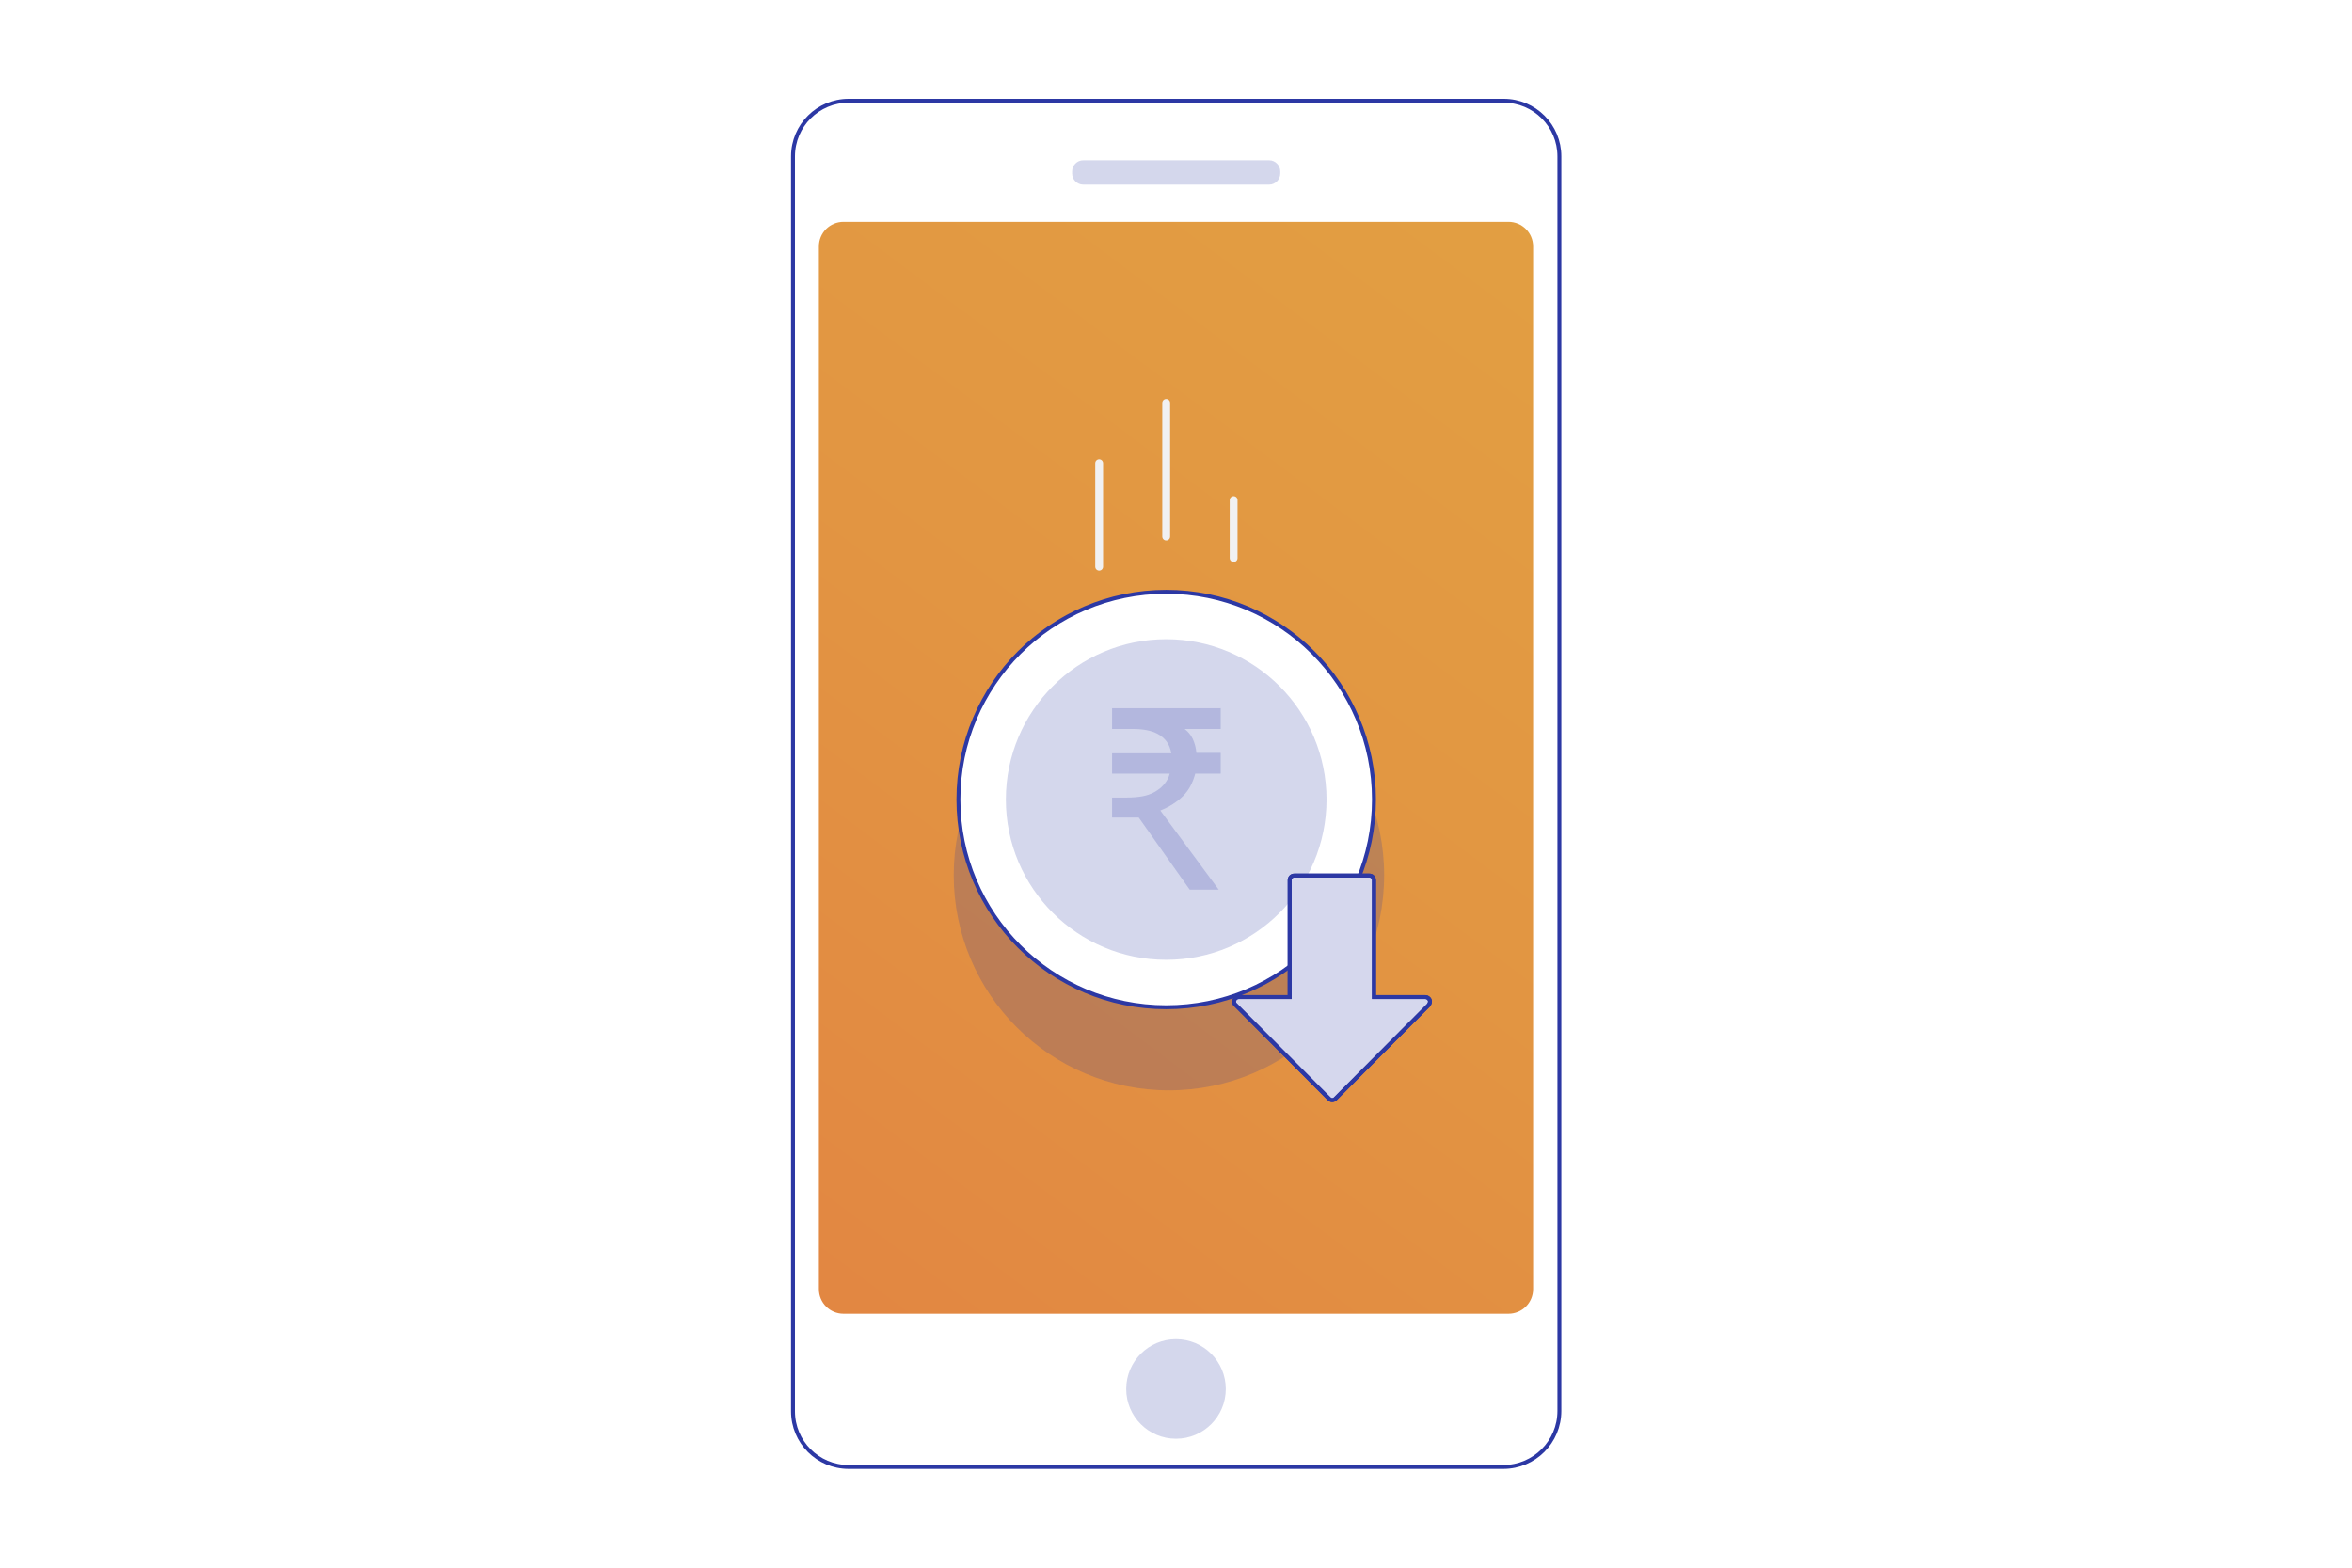 <?xml version="1.0" encoding="utf-8"?>
<!-- Generator: Adobe Illustrator 23.0.3, SVG Export Plug-In . SVG Version: 6.00 Build 0)  -->
<svg version="1.1" id="Layer_1" xmlns="http://www.w3.org/2000/svg" xmlns:xlink="http://www.w3.org/1999/xlink" x="0px" y="0px"
	 viewBox="0 0 600 400" style="enable-background:new 0 0 600 400;" xml:space="preserve">
<style type="text/css">
	.st0{fill:url(#SVGID_1_);}
	.st1{opacity:0.3;fill:#111B72;}
	.st2{opacity:0.31;fill:none;stroke:#E7E0D6;stroke-miterlimit:10;}
	.st3{fill:url(#SVGID_2_);}
	.st4{fill:none;stroke:url(#SVGID_3_);stroke-width:54;stroke-miterlimit:10;}
	.st5{fill:none;stroke:url(#SVGID_4_);stroke-miterlimit:10;}
	.st6{fill:none;stroke:url(#SVGID_5_);stroke-miterlimit:10;}
	.st7{fill:none;stroke:url(#SVGID_6_);stroke-miterlimit:10;}
	.st8{fill:none;stroke:url(#SVGID_7_);stroke-miterlimit:10;}
	.st9{fill:none;stroke:url(#SVGID_8_);stroke-miterlimit:10;}
	.st10{fill:none;stroke:url(#SVGID_9_);stroke-miterlimit:10;}
	.st11{opacity:0.1;}
	.st12{fill:none;stroke:#E7E0D6;stroke-miterlimit:10;}
	.st13{fill:#00007F;stroke:#2C38A4;stroke-width:0.91;stroke-miterlimit:10;}
	.st14{fill:#00007F;stroke:#2C38A4;stroke-width:0.909;stroke-miterlimit:10;}
	.st15{opacity:0.7;}
	.st16{fill-rule:evenodd;clip-rule:evenodd;fill:#F1F1F2;}
	.st17{fill:#F1F1F2;}
	.st18{opacity:0.8;}
	.st19{filter:url(#Adobe_OpacityMaskFilter);}
	.st20{opacity:0.3;mask:url(#SVGID_12_);}
	.st21{fill:#382512;}
	.st22{filter:url(#Adobe_OpacityMaskFilter_1_);}
	.st23{opacity:0.3;mask:url(#SVGID_13_);}
	.st24{opacity:0.75;}
	.st25{fill:url(#SVGID_14_);}
	.st26{opacity:0.2;fill:none;stroke:#F1F1F2;stroke-width:0.75;stroke-miterlimit:10;}
	.st27{opacity:0.6;fill:#F1F1F2;}
	.st28{fill:url(#SVGID_15_);}
	.st29{opacity:0.7;fill:#F1F1F2;}
	.st30{fill:url(#SVGID_16_);}
	.st31{fill:url(#SVGID_17_);}
	.st32{opacity:0.2;}
	.st33{opacity:0.85;fill:none;stroke:#F1F1F2;stroke-width:0.759;stroke-miterlimit:10;}
	.st34{clip-path:url(#SVGID_19_);fill:#F1F1F2;}
	.st35{opacity:0.9;clip-path:url(#SVGID_21_);fill:#F1F1F2;}
	.st36{clip-path:url(#SVGID_23_);fill:#F1F1F2;}
	.st37{fill:#FFFFFF;stroke:#2C38A4;stroke-miterlimit:10;}
	.st38{fill:url(#SVGID_24_);}
	.st39{fill:none;stroke:#2C38A4;stroke-miterlimit:10;}
	.st40{fill:#F1F1F2;stroke:#2C38A4;stroke-miterlimit:10;}
	.st41{opacity:0.5;}
	.st42{clip-path:url(#SVGID_26_);fill:#F1F1F2;}
	.st43{clip-path:url(#SVGID_28_);fill:#F1F1F2;}
	.st44{clip-path:url(#SVGID_30_);fill:#F1F1F2;}
	.st45{fill:#2C38A4;}
	.st46{opacity:0.7;fill:none;stroke:#F1F1F2;stroke-width:1.839;stroke-miterlimit:10;}
	.st47{fill:none;stroke:#2C38A4;stroke-width:2.034;stroke-miterlimit:10;}
	.st48{fill:none;stroke:#2C38A4;stroke-width:1.779;stroke-miterlimit:10;}
	.st49{fill:none;stroke:#2C38A4;stroke-width:1.555;stroke-miterlimit:10;}
	.st50{fill:none;stroke:#2C38A4;stroke-width:1.283;stroke-miterlimit:10;}
	.st51{fill:url(#SVGID_31_);}
	.st52{opacity:0.2;fill:#F1F1F2;}
	.st53{fill:url(#SVGID_32_);}
	.st54{fill:none;stroke:#00007F;stroke-miterlimit:10;}
	.st55{fill:url(#SVGID_33_);}
	.st56{fill:url(#SVGID_34_);}
	.st57{fill:url(#SVGID_35_);}
	.st58{fill:url(#SVGID_36_);}
	.st59{fill:url(#SVGID_37_);}
	.st60{fill:url(#SVGID_38_);}
	.st61{fill:url(#SVGID_39_);}
	.st62{fill:none;stroke:#2C38A4;stroke-width:1.052;stroke-miterlimit:10;}
	.st63{fill:none;stroke:#00007F;stroke-width:0.802;stroke-miterlimit:10;}
	.st64{fill:none;stroke:#00007F;stroke-width:0.862;stroke-miterlimit:10;}
	.st65{fill:none;stroke:#00007F;stroke-width:0.826;stroke-miterlimit:10;}
	.st66{fill:#00007F;}
	.st67{fill:none;stroke:#00007F;stroke-width:1.107;stroke-miterlimit:10;}
	.st68{fill:none;stroke:#00007F;stroke-width:0.909;stroke-miterlimit:10;}
	.st69{fill:none;stroke:#00007F;stroke-width:0.886;stroke-miterlimit:10;}
	.st70{fill-rule:evenodd;clip-rule:evenodd;fill:none;stroke:#2C38A4;stroke-miterlimit:10;}
	.st71{filter:url(#Adobe_OpacityMaskFilter_2_);}
	.st72{opacity:0.3;mask:url(#SVGID_42_);}
	.st73{fill:none;stroke:#382512;stroke-miterlimit:10;}
	.st74{filter:url(#Adobe_OpacityMaskFilter_3_);}
	.st75{opacity:0.3;mask:url(#SVGID_43_);}
	.st76{fill:none;stroke:#00007F;stroke-width:0.91;stroke-miterlimit:10;}
	.st77{fill:#FFFFFF;}
	.st78{fill:none;stroke:#2C38A4;stroke-width:0.934;stroke-miterlimit:10;}
	.st79{fill:none;stroke:#2C38A4;stroke-width:0.91;stroke-miterlimit:10;}
	.st80{fill:url(#SVGID_44_);}
	.st81{fill:#FFFFFF;stroke:#2C38A4;stroke-width:0.192;stroke-miterlimit:10;}
	.st82{fill:url(#SVGID_45_);stroke:#34409A;stroke-width:1.532;stroke-miterlimit:10;}
	.st83{fill:none;stroke:#34409A;stroke-miterlimit:10;}
	.st84{fill:url(#SVGID_46_);}
	.st85{opacity:0.5;fill:#F1F1F2;}
	.st86{opacity:0.2;fill:#FFFFFF;}
	.st87{fill:none;}
	.st88{clip-path:url(#SVGID_48_);fill:#F1F1F2;}
	.st89{opacity:0.6;}
	.st90{clip-path:url(#SVGID_50_);fill:#F1F1F2;}
	.st91{clip-path:url(#SVGID_52_);fill:#F1F1F2;}
	.st92{clip-path:url(#SVGID_54_);fill:#F1F1F2;}
	.st93{clip-path:url(#SVGID_56_);fill:#F1F1F2;}
	.st94{clip-path:url(#SVGID_58_);fill:#F1F1F2;}
	.st95{clip-path:url(#SVGID_60_);fill:#F1F1F2;}
	.st96{fill:none;stroke:#34409A;stroke-width:1.262;stroke-miterlimit:10;}
	.st97{clip-path:url(#SVGID_62_);fill:none;stroke:#34409A;stroke-width:1.262;stroke-miterlimit:10;}
	.st98{clip-path:url(#SVGID_64_);fill:none;stroke:#34409A;stroke-width:1.262;stroke-miterlimit:10;}
	.st99{fill:url(#SVGID_65_);}
	.st100{fill:none;stroke:#2C38A4;stroke-width:1.29;stroke-miterlimit:10;}
	.st101{fill:none;stroke:#00007F;stroke-width:1.034;stroke-miterlimit:10;}
	.st102{fill:url(#SVGID_66_);}
	.st103{opacity:0.2;fill:#2C38A4;}
	.st104{fill:none;stroke:#2C38A4;stroke-width:6;stroke-linecap:round;stroke-linejoin:round;stroke-miterlimit:10;}
	.st105{fill:url(#SVGID_67_);}
	.st106{fill:none;stroke:#2C38A4;stroke-width:2.316;stroke-miterlimit:10;}
	.st107{fill:url(#SVGID_68_);stroke:#34409A;stroke-width:2.87;stroke-miterlimit:10;}
	.st108{fill:url(#SVGID_69_);stroke:#34409A;stroke-width:2.87;stroke-miterlimit:10;}
	.st109{fill:url(#SVGID_70_);}
	.st110{fill:url(#SVGID_71_);}
	.st111{fill:none;stroke:#2C38A4;stroke-width:1.033;stroke-miterlimit:10;}
	.st112{fill:url(#SVGID_72_);stroke:#00007F;stroke-miterlimit:10;}
	.st113{fill:url(#SVGID_73_);stroke:#00007F;stroke-miterlimit:10;}
	.st114{fill:url(#SVGID_74_);stroke:#00007F;stroke-miterlimit:10;}
	.st115{opacity:0.8;fill:#FFFFFF;}
	.st116{fill:url(#SVGID_75_);}
	.st117{fill:none;stroke:#00007F;stroke-width:0.512;stroke-miterlimit:10;}
	.st118{fill:url(#SVGID_76_);}
	.st119{fill:url(#SVGID_77_);}
	.st120{fill:url(#SVGID_78_);stroke:#34409A;stroke-width:2.87;stroke-miterlimit:10;}
	.st121{fill:url(#SVGID_79_);}
	.st122{fill:url(#SVGID_80_);}
	.st123{fill:url(#SVGID_81_);stroke:#00007F;stroke-miterlimit:10;}
	.st124{fill:url(#SVGID_82_);stroke:#00007F;stroke-miterlimit:10;}
	.st125{fill:url(#SVGID_83_);stroke:#00007F;stroke-miterlimit:10;}
	.st126{fill:url(#SVGID_84_);}
	.st127{fill:url(#SVGID_85_);}
	.st128{fill:none;stroke:#000000;stroke-width:30;stroke-linecap:round;stroke-miterlimit:10;stroke-dasharray:0,63.916;}
	.st129{fill:none;stroke:#000000;stroke-width:30;stroke-linecap:round;stroke-miterlimit:10;stroke-dasharray:0,60.145;}
	.st130{fill:none;stroke:#000000;stroke-width:30;stroke-linecap:round;stroke-miterlimit:10;stroke-dasharray:0,59.01;}
	.st131{fill:none;stroke:#000000;stroke-width:30;stroke-linecap:round;stroke-miterlimit:10;stroke-dasharray:0,60.712;}
	.st132{fill:none;stroke:#000000;stroke-width:30;stroke-linecap:round;stroke-miterlimit:10;stroke-dasharray:0,59.904;}
	.st133{fill:none;stroke:#000000;stroke-width:45;stroke-linecap:round;stroke-miterlimit:10;stroke-dasharray:0,77.86;}
	.st134{fill:none;stroke:#000000;stroke-width:45;stroke-linecap:round;stroke-miterlimit:10;stroke-dasharray:0,76.78;}
	.st135{fill:none;stroke:#000000;stroke-width:45;stroke-linecap:round;stroke-miterlimit:10;stroke-dasharray:0,76.374;}
	.st136{fill:none;stroke:#000000;stroke-width:45;stroke-linecap:round;stroke-miterlimit:10;stroke-dasharray:0,76.162;}
	.st137{fill:none;stroke:#000000;stroke-width:45;stroke-linecap:round;stroke-miterlimit:10;stroke-dasharray:0,79.073;}
	.st138{fill:none;stroke:#000000;stroke-width:29;stroke-linecap:round;stroke-miterlimit:10;stroke-dasharray:0,69.096;}
	.st139{fill:none;stroke:#000000;stroke-width:29;stroke-linecap:round;stroke-miterlimit:10;stroke-dasharray:0,63.66;}
	.st140{fill:none;stroke:#000000;stroke-width:29;stroke-linecap:round;stroke-miterlimit:10;stroke-dasharray:0,61.842;}
	.st141{fill:none;stroke:#000000;stroke-width:29;stroke-linecap:round;stroke-miterlimit:10;stroke-dasharray:0,64.139;}
	.st142{fill:none;stroke:#000000;stroke-width:29;stroke-linecap:round;stroke-miterlimit:10;stroke-dasharray:0,62.903;}
	.st143{fill:none;stroke:#000000;stroke-width:70;stroke-linecap:round;stroke-miterlimit:10;stroke-dasharray:0,191.781;}
	.st144{fill:url(#SVGID_86_);}
	.st145{opacity:0.3;fill:url(#SVGID_87_);}
	.st146{opacity:0.3;fill:url(#SVGID_88_);}
	.st147{opacity:0.3;fill:url(#SVGID_89_);}
	.st148{opacity:0.3;fill:url(#SVGID_90_);}
	.st149{fill:url(#SVGID_91_);}
	.st150{opacity:0.3;fill:url(#SVGID_92_);}
	.st151{opacity:0.3;fill:url(#SVGID_93_);}
	.st152{opacity:0.3;fill:url(#SVGID_94_);}
	.st153{opacity:0.3;fill:url(#SVGID_95_);}
	.st154{opacity:0.3;fill:url(#SVGID_96_);}
	.st155{opacity:0.3;fill:url(#SVGID_97_);}
	.st156{fill:url(#SVGID_98_);}
	.st157{opacity:0.3;fill:url(#SVGID_99_);}
	.st158{fill:url(#SVGID_100_);}
	.st159{opacity:0.3;fill:url(#SVGID_101_);}
	.st160{fill:url(#SVGID_102_);}
	.st161{opacity:0.3;fill:url(#SVGID_103_);}
	.st162{opacity:0.3;fill:url(#SVGID_104_);}
	.st163{opacity:0.3;fill:url(#SVGID_105_);}
	.st164{opacity:0.3;fill:url(#SVGID_106_);}
	.st165{opacity:0.3;fill:url(#SVGID_107_);}
	.st166{fill:url(#SVGID_108_);}
	.st167{opacity:0.3;fill:url(#SVGID_109_);}
	.st168{fill:url(#SVGID_110_);}
	.st169{opacity:0.3;fill:url(#SVGID_111_);}
	.st170{fill:url(#SVGID_112_);}
	.st171{opacity:0.3;fill:url(#SVGID_113_);}
	.st172{fill:url(#SVGID_114_);}
	.st173{opacity:0.3;fill:url(#SVGID_115_);}
	.st174{opacity:0.3;fill:url(#SVGID_116_);}
	.st175{opacity:0.3;fill:url(#SVGID_117_);}
	.st176{opacity:0.3;fill:url(#SVGID_118_);}
	.st177{opacity:0.3;fill:url(#SVGID_119_);}
	.st178{opacity:0.3;fill:url(#SVGID_120_);}
	.st179{opacity:0.3;fill:url(#SVGID_121_);}
	.st180{opacity:0.3;fill:url(#SVGID_122_);}
	.st181{opacity:0.3;fill:url(#SVGID_123_);}
	.st182{opacity:0.3;fill:url(#SVGID_124_);}
	.st183{opacity:0.3;fill:url(#SVGID_125_);}
	.st184{fill:url(#SVGID_126_);}
	.st185{opacity:0.3;fill:url(#SVGID_127_);}
	.st186{fill:url(#SVGID_128_);}
	.st187{opacity:0.3;fill:url(#SVGID_129_);}
	.st188{fill:url(#SVGID_130_);}
	.st189{fill:url(#SVGID_131_);}
	.st190{opacity:0.3;fill:url(#SVGID_132_);}
	.st191{fill:url(#SVGID_133_);}
	.st192{opacity:0.3;fill:url(#SVGID_134_);}
	.st193{fill:url(#SVGID_135_);}
	.st194{opacity:0.3;fill:url(#SVGID_136_);}
	.st195{opacity:0.3;fill:url(#SVGID_137_);}
	.st196{opacity:0.3;fill:url(#SVGID_138_);}
	.st197{opacity:0.3;fill:url(#SVGID_139_);}
	.st198{opacity:0.3;fill:url(#SVGID_140_);}
	.st199{opacity:0.3;fill:url(#SVGID_141_);}
	.st200{opacity:0.3;fill:url(#SVGID_142_);}
	.st201{opacity:0.3;fill:url(#SVGID_143_);}
	.st202{opacity:0.3;fill:url(#SVGID_144_);}
	.st203{opacity:0.3;fill:url(#SVGID_145_);}
	.st204{opacity:0.3;fill:url(#SVGID_146_);}
	.st205{fill:url(#SVGID_147_);}
	.st206{opacity:0.3;fill:url(#SVGID_148_);}
	.st207{fill:url(#SVGID_149_);}
	.st208{opacity:0.3;fill:url(#SVGID_150_);}
	.st209{fill:url(#SVGID_151_);}
	.st210{opacity:0.3;fill:url(#SVGID_152_);}
	.st211{fill:url(#SVGID_153_);}
	.st212{opacity:0.3;fill:url(#SVGID_154_);}
	.st213{fill:url(#SVGID_155_);}
	.st214{opacity:0.3;fill:url(#SVGID_156_);}
	.st215{fill:url(#SVGID_157_);}
	.st216{opacity:0.3;fill:url(#SVGID_158_);}
	.st217{fill:url(#SVGID_159_);}
	.st218{opacity:0.3;fill:url(#SVGID_160_);}
	.st219{opacity:0.3;fill:url(#SVGID_161_);}
	.st220{opacity:0.3;fill:url(#SVGID_162_);}
	.st221{opacity:0.3;fill:url(#SVGID_163_);}
	.st222{opacity:0.3;fill:url(#SVGID_164_);}
	.st223{opacity:0.3;fill:url(#SVGID_165_);}
	.st224{fill:url(#SVGID_166_);}
	.st225{fill:url(#SVGID_167_);}
	.st226{fill:url(#SVGID_168_);}
	.st227{fill:url(#SVGID_169_);}
	.st228{fill:url(#SVGID_170_);}
	.st229{fill:url(#SVGID_171_);}
	.st230{fill:url(#SVGID_172_);}
	.st231{fill:url(#SVGID_173_);}
	.st232{fill:url(#SVGID_174_);}
	.st233{fill:url(#SVGID_175_);}
	.st234{fill:url(#SVGID_176_);}
	.st235{fill:url(#SVGID_177_);}
	.st236{fill:url(#SVGID_178_);}
	.st237{fill:url(#SVGID_179_);}
	.st238{fill:url(#SVGID_180_);}
	.st239{fill:url(#SVGID_181_);}
	.st240{fill:url(#SVGID_182_);}
	.st241{opacity:0.3;}
	.st242{opacity:0.3;fill:none;stroke:#E7E0D6;stroke-miterlimit:10;}
	.st243{fill:url(#SVGID_183_);}
	.st244{fill:url(#SVGID_184_);}
	.st245{fill:url(#SVGID_185_);}
	.st246{fill:url(#SVGID_186_);}
	.st247{fill:url(#SVGID_187_);}
	.st248{fill:url(#SVGID_188_);}
	.st249{fill:url(#SVGID_189_);}
	.st250{fill:url(#SVGID_190_);}
	.st251{fill:none;stroke:#808EDD;stroke-miterlimit:10;}
	.st252{fill:none;stroke:#808EDD;stroke-linecap:round;stroke-miterlimit:10;stroke-dasharray:5;}
	.st253{fill:none;stroke:#808EDD;stroke-linejoin:round;stroke-miterlimit:10;}
	.st254{fill:none;stroke:#808EDD;stroke-linecap:round;stroke-miterlimit:10;}
	.st255{fill:none;stroke:#808EDD;stroke-linecap:round;stroke-miterlimit:10;stroke-dasharray:11.774,11.774;}
	.st256{fill:#808285;stroke:#808EDD;stroke-miterlimit:10;}
	.st257{fill:#FFFFFF;stroke:#808EDD;stroke-miterlimit:10;}
	.st258{fill:url(#SVGID_191_);}
	.st259{fill:url(#SVGID_192_);}
	.st260{fill:url(#SVGID_655_);}
	.st261{fill:url(#SVGID_656_);}
	.st262{fill:url(#SVGID_657_);}
	.st263{fill:url(#SVGID_658_);}
	.st264{fill:url(#SVGID_659_);}
	.st265{fill:url(#SVGID_660_);}
	.st266{fill:url(#SVGID_661_);}
	.st267{fill:url(#SVGID_662_);}
	.st268{opacity:0.4;fill:url(#SVGID_663_);}
	.st269{opacity:0.4;fill:url(#SVGID_664_);}
	.st270{fill:url(#SVGID_665_);}
	.st271{opacity:0.4;fill:url(#SVGID_666_);}
	.st272{opacity:0.4;fill:url(#SVGID_667_);}
	.st273{opacity:0.4;fill:url(#SVGID_668_);}
	.st274{fill:url(#SVGID_669_);}
	.st275{fill:url(#SVGID_670_);}
	.st276{opacity:0.4;fill:url(#SVGID_671_);}
	.st277{fill:none;stroke:url(#SVGID_672_);stroke-miterlimit:10;}
	.st278{opacity:0.1;fill:none;stroke:#E7E0D6;stroke-miterlimit:10;}
	.st279{fill:none;stroke:url(#SVGID_673_);stroke-miterlimit:10;}
	.st280{fill:none;stroke:url(#SVGID_674_);stroke-miterlimit:10;}
	.st281{opacity:0.3;fill:url(#SVGID_675_);}
	.st282{opacity:0.3;fill:url(#SVGID_676_);}
	.st283{opacity:0.3;fill:url(#SVGID_677_);}
	.st284{opacity:0.3;fill:url(#SVGID_678_);}
	.st285{opacity:0.3;fill:url(#SVGID_679_);}
	.st286{opacity:0.3;fill:url(#SVGID_680_);}
	.st287{opacity:0.3;fill:url(#SVGID_681_);}
	.st288{opacity:0.3;fill:url(#SVGID_682_);}
	.st289{opacity:0.3;fill:url(#SVGID_683_);}
	.st290{opacity:0.3;fill:url(#SVGID_684_);}
	.st291{fill:url(#SVGID_685_);}
	.st292{opacity:0.3;fill:none;}
	.st293{fill:url(#SVGID_686_);}
	.st294{fill:url(#SVGID_687_);}
	.st295{fill:url(#SVGID_688_);}
	.st296{fill:url(#SVGID_689_);}
	.st297{fill:url(#SVGID_690_);}
	.st298{fill:url(#SVGID_691_);}
	.st299{fill:url(#SVGID_692_);}
	.st300{fill:url(#SVGID_693_);}
	.st301{fill:url(#SVGID_694_);}
	.st302{fill:url(#SVGID_695_);}
	.st303{fill:none;stroke:url(#SVGID_696_);stroke-miterlimit:10;}
	.st304{fill:none;stroke:url(#SVGID_697_);stroke-miterlimit:10;}
	.st305{fill:none;stroke:url(#SVGID_698_);stroke-miterlimit:10;}
	.st306{fill:url(#SVGID_699_);}
	.st307{fill:url(#SVGID_700_);}
	.st308{fill:url(#SVGID_701_);}
	.st309{fill:url(#SVGID_702_);}
	.st310{fill:url(#SVGID_703_);}
	.st311{fill:url(#SVGID_704_);}
	.st312{fill:url(#SVGID_705_);}
	.st313{fill:url(#SVGID_706_);}
	.st314{fill:url(#SVGID_707_);}
	.st315{fill:url(#SVGID_708_);}
	.st316{fill:none;stroke:url(#SVGID_709_);stroke-miterlimit:10;}
	.st317{fill:none;stroke:url(#SVGID_710_);stroke-miterlimit:10;}
	.st318{fill:none;stroke:url(#SVGID_711_);stroke-miterlimit:10;}
	.st319{fill:url(#SVGID_712_);}
	.st320{fill:url(#SVGID_713_);}
	.st321{fill:url(#SVGID_714_);}
	.st322{fill:url(#SVGID_715_);}
	.st323{fill:url(#SVGID_716_);}
	.st324{fill:url(#SVGID_717_);}
	.st325{fill:url(#SVGID_718_);}
	.st326{fill:url(#SVGID_719_);}
	.st327{fill:url(#SVGID_720_);}
	.st328{fill:url(#SVGID_721_);}
	.st329{fill:none;stroke:#DCA26F;stroke-miterlimit:10;}
	.st330{fill:url(#SVGID_722_);}
	.st331{fill:url(#SVGID_723_);}
	.st332{fill:url(#SVGID_724_);}
	.st333{fill:url(#SVGID_725_);}
	.st334{fill:url(#SVGID_726_);}
	.st335{fill:url(#SVGID_727_);}
	.st336{fill:url(#SVGID_728_);}
	.st337{fill:url(#SVGID_729_);}
	.st338{fill:url(#SVGID_730_);}
	.st339{fill:url(#SVGID_731_);}
	.st340{fill:url(#SVGID_732_);}
	.st341{fill:url(#SVGID_733_);}
	.st342{fill:url(#SVGID_734_);}
	.st343{fill:url(#SVGID_735_);}
	.st344{fill:url(#SVGID_736_);}
	.st345{fill:url(#SVGID_737_);}
	.st346{fill:url(#SVGID_738_);}
	.st347{fill:url(#SVGID_739_);}
	.st348{fill:url(#SVGID_740_);}
	.st349{fill:url(#SVGID_741_);}
	.st350{fill:url(#SVGID_742_);}
	.st351{fill:url(#SVGID_743_);}
	.st352{fill:url(#SVGID_744_);}
	.st353{fill:url(#SVGID_745_);}
	.st354{fill:url(#SVGID_746_);}
	.st355{fill:url(#SVGID_747_);}
	.st356{fill:url(#SVGID_748_);}
	.st357{fill:url(#SVGID_749_);}
	.st358{fill:url(#SVGID_750_);}
	.st359{fill:url(#SVGID_751_);}
	.st360{fill:url(#SVGID_752_);}
	.st361{fill:none;stroke:url(#SVGID_753_);stroke-miterlimit:10;stroke-dasharray:8,4;}
	.st362{fill:url(#SVGID_754_);}
	.st363{fill:url(#SVGID_755_);}
	.st364{fill:url(#SVGID_756_);}
	.st365{fill:url(#SVGID_757_);}
	.st366{fill:url(#SVGID_758_);}
	.st367{fill:url(#SVGID_759_);}
	.st368{fill:url(#SVGID_760_);}
	.st369{fill:url(#SVGID_761_);}
	.st370{fill:url(#SVGID_762_);}
	.st371{fill:url(#SVGID_763_);}
	.st372{fill:url(#SVGID_764_);}
	.st373{fill:url(#SVGID_765_);}
	.st374{fill:url(#SVGID_766_);}
	.st375{fill:url(#SVGID_767_);}
	.st376{fill:url(#SVGID_768_);}
	.st377{fill:url(#SVGID_769_);}
	.st378{fill:url(#SVGID_770_);}
	.st379{fill:url(#SVGID_771_);}
	.st380{fill:url(#SVGID_772_);}
	.st381{fill:url(#SVGID_773_);}
	.st382{fill:none;stroke:url(#SVGID_774_);stroke-width:120;stroke-miterlimit:10;}
	.st383{fill:url(#SVGID_775_);}
	.st384{fill:url(#SVGID_776_);}
	.st385{fill:url(#SVGID_777_);}
	.st386{fill:url(#SVGID_778_);}
	.st387{fill:url(#SVGID_779_);}
	.st388{fill:url(#SVGID_780_);}
	.st389{fill:url(#SVGID_781_);}
	.st390{fill:url(#SVGID_782_);}
	.st391{fill:url(#SVGID_783_);}
	.st392{fill:url(#SVGID_784_);}
	.st393{opacity:0.3;fill:url(#SVGID_785_);}
	.st394{opacity:0.3;fill:url(#SVGID_786_);}
	.st395{opacity:0.3;fill:url(#SVGID_787_);}
	.st396{opacity:0.3;fill:url(#SVGID_788_);}
	.st397{opacity:0.3;fill:url(#SVGID_789_);}
	.st398{fill:url(#SVGID_790_);}
	.st399{opacity:0.3;fill:url(#SVGID_791_);}
	.st400{opacity:0.3;fill:url(#SVGID_792_);}
	.st401{opacity:0.3;fill:url(#SVGID_793_);}
	.st402{opacity:0.3;fill:url(#SVGID_794_);}
	.st403{opacity:0.3;fill:url(#SVGID_795_);}
	.st404{opacity:0.3;fill:url(#SVGID_796_);}
	.st405{opacity:0.3;fill:url(#SVGID_797_);}
	.st406{opacity:0.3;fill:url(#SVGID_798_);}
	.st407{opacity:0.3;fill:url(#SVGID_799_);}
	.st408{fill:url(#SVGID_800_);}
	.st409{opacity:0.3;fill:url(#SVGID_801_);}
	.st410{opacity:0.3;fill:url(#SVGID_802_);}
	.st411{opacity:0.3;fill:url(#SVGID_803_);}
	.st412{opacity:0.3;fill:url(#SVGID_804_);}
	.st413{fill:url(#SVGID_805_);}
	.st414{opacity:0.3;fill:url(#SVGID_806_);}
	.st415{opacity:0.3;fill:url(#SVGID_807_);}
	.st416{opacity:0.3;fill:url(#SVGID_808_);}
	.st417{opacity:0.3;fill:url(#SVGID_809_);}
	.st418{opacity:0.3;fill:url(#SVGID_810_);}
	.st419{opacity:0.3;fill:url(#SVGID_811_);}
	.st420{opacity:0.3;fill:url(#SVGID_812_);}
	.st421{opacity:0.3;fill:url(#SVGID_813_);}
	.st422{opacity:0.3;fill:url(#SVGID_814_);}
	.st423{opacity:0.3;fill:url(#SVGID_815_);}
	.st424{opacity:0.3;fill:url(#SVGID_816_);}
	.st425{opacity:0.3;fill:url(#SVGID_817_);}
	.st426{opacity:0.3;fill:url(#SVGID_818_);}
	.st427{opacity:0.3;fill:url(#SVGID_819_);}
	.st428{opacity:0.3;fill:url(#SVGID_820_);}
	.st429{opacity:0.3;fill:url(#SVGID_821_);}
	.st430{opacity:0.3;fill:url(#SVGID_822_);}
	.st431{opacity:0.3;fill:url(#SVGID_823_);}
	.st432{opacity:0.3;fill:url(#SVGID_824_);}
	.st433{opacity:0.3;fill:url(#SVGID_825_);}
	.st434{opacity:0.3;fill:url(#SVGID_826_);}
	.st435{opacity:0.3;fill:url(#SVGID_827_);}
	.st436{opacity:0.3;fill:url(#SVGID_828_);}
	.st437{opacity:0.3;fill:url(#SVGID_829_);}
	.st438{opacity:0.3;fill:url(#SVGID_830_);}
	.st439{opacity:0.3;fill:url(#SVGID_831_);}
	.st440{opacity:0.3;fill:url(#SVGID_832_);}
	.st441{opacity:0.3;fill:url(#SVGID_833_);}
	.st442{opacity:0.3;fill:url(#SVGID_834_);}
	.st443{opacity:0.3;fill:url(#SVGID_835_);}
	.st444{opacity:0.3;fill:url(#SVGID_836_);}
	.st445{opacity:0.3;fill:url(#SVGID_837_);}
	.st446{opacity:0.3;fill:url(#SVGID_838_);}
	.st447{opacity:0.3;fill:url(#SVGID_839_);}
	.st448{fill:url(#SVGID_840_);}
	.st449{fill:url(#SVGID_841_);}
	.st450{opacity:0.3;fill:url(#SVGID_842_);}
	.st451{opacity:0.3;fill:url(#SVGID_843_);}
	.st452{opacity:0.3;fill:url(#SVGID_844_);}
	.st453{opacity:0.3;fill:url(#SVGID_845_);}
	.st454{opacity:0.3;fill:url(#SVGID_846_);}
	.st455{opacity:0.3;fill:url(#SVGID_847_);}
	.st456{opacity:0.3;fill:url(#SVGID_848_);}
	.st457{opacity:0.3;fill:url(#SVGID_849_);}
	.st458{opacity:0.3;fill:url(#SVGID_850_);}
	.st459{opacity:0.3;fill:url(#SVGID_851_);}
	.st460{opacity:0.3;fill:url(#SVGID_852_);}
	.st461{fill:url(#SVGID_853_);}
	.st462{opacity:0.3;fill:url(#SVGID_854_);}
	.st463{opacity:0.3;fill:url(#SVGID_855_);}
	.st464{opacity:0.3;fill:url(#SVGID_856_);}
	.st465{opacity:0.3;fill:url(#SVGID_857_);}
	.st466{opacity:0.3;fill:url(#SVGID_858_);}
	.st467{fill:none;stroke:url(#SVGID_859_);stroke-miterlimit:10;}
	.st468{fill:none;stroke:url(#SVGID_860_);stroke-miterlimit:10;}
	.st469{fill:none;stroke:url(#SVGID_861_);stroke-miterlimit:10;}
	.st470{fill:none;stroke:url(#SVGID_862_);stroke-miterlimit:10;}
	.st471{fill:none;stroke:url(#SVGID_863_);stroke-miterlimit:10;}
	.st472{fill:none;stroke:url(#SVGID_864_);stroke-miterlimit:10;}
	.st473{fill:none;stroke:url(#SVGID_865_);stroke-miterlimit:10;}
	.st474{fill:none;stroke:url(#SVGID_866_);stroke-miterlimit:10;}
	.st475{fill:none;stroke:url(#SVGID_867_);stroke-miterlimit:10;}
	.st476{fill:none;stroke:url(#SVGID_868_);stroke-miterlimit:10;}
	.st477{fill:none;stroke:url(#SVGID_869_);stroke-miterlimit:10;}
	.st478{fill:none;stroke:#E2AE74;stroke-linecap:round;stroke-miterlimit:10;}
	.st479{fill:none;stroke:url(#SVGID_870_);stroke-miterlimit:10;}
	.st480{fill:url(#SVGID_871_);}
	.st481{fill:none;stroke:#FFFFFF;stroke-miterlimit:10;}
	.st482{fill:url(#SVGID_872_);}
	.st483{fill:none;stroke:#FFFFFF;stroke-miterlimit:10;stroke-dasharray:10.124,4.049;}
	.st484{fill:none;stroke:url(#SVGID_873_);stroke-miterlimit:10;}
	.st485{fill:url(#SVGID_874_);}
	.st486{fill:#111B72;}
	.st487{fill:url(#SVGID_875_);}
	.st488{fill:url(#SVGID_876_);}
	.st489{clip-path:url(#SVGID_878_);fill:#F1F1F2;}
	.st490{opacity:0.9;clip-path:url(#SVGID_880_);fill:#F1F1F2;}
	.st491{clip-path:url(#SVGID_882_);fill:#F1F1F2;}
	.st492{fill:url(#SVGID_883_);}
	.st493{clip-path:url(#SVGID_885_);fill:#F1F1F2;}
	.st494{clip-path:url(#SVGID_887_);fill:#F1F1F2;}
	.st495{clip-path:url(#SVGID_889_);fill:#F1F1F2;}
	.st496{fill:none;stroke:#F1F1F2;stroke-width:6;stroke-linecap:round;stroke-miterlimit:10;}
	.st497{fill:none;stroke:#F1F1F2;stroke-width:2;stroke-linecap:round;stroke-miterlimit:10;}
	.st498{fill:none;stroke:#FFFFFF;stroke-miterlimit:10;stroke-dasharray:10,4;}
	.st499{opacity:0.5;fill:#111B72;}
	.st500{opacity:0.6;fill:none;stroke:#FFFFFF;stroke-miterlimit:10;}
	.st501{fill:url(#SVGID_890_);}
	.st502{opacity:0.5;fill:none;stroke:#E7E0D6;stroke-miterlimit:10;}
	.st503{fill:#E7E0D6;}
	.st504{fill:url(#SVGID_891_);}
	.st505{fill:url(#SVGID_892_);}
	.st506{fill:url(#SVGID_893_);}
	.st507{fill:url(#SVGID_894_);}
	.st508{fill:url(#SVGID_895_);}
	.st509{fill:url(#SVGID_896_);}
	.st510{fill:url(#SVGID_897_);}
	.st511{fill:url(#SVGID_898_);}
	.st512{opacity:0.4;fill:none;stroke:#FFFFFF;stroke-miterlimit:10;stroke-dasharray:10,4;}
	.st513{fill:url(#SVGID_899_);}
	.st514{fill:url(#SVGID_900_);}
	.st515{fill:url(#SVGID_901_);}
	.st516{fill:url(#SVGID_902_);}
	.st517{fill:url(#SVGID_903_);}
	.st518{fill:url(#SVGID_904_);}
	.st519{fill:url(#SVGID_905_);}
	.st520{fill:url(#SVGID_906_);}
	.st521{fill:url(#SVGID_907_);}
	.st522{fill:url(#SVGID_908_);}
	.st523{fill:url(#SVGID_909_);}
	.st524{fill:url(#SVGID_910_);}
	.st525{opacity:0.2;clip-path:url(#SVGID_912_);fill:#2C38A4;}
	.st526{clip-path:url(#SVGID_912_);}
	.st527{fill:#FFD8B8;}
	.st528{fill:none;stroke:#2C38A4;stroke-width:4;stroke-linecap:round;stroke-linejoin:round;stroke-miterlimit:10;}
	.st529{fill:url(#SVGID_913_);}
	.st530{opacity:0.2;clip-path:url(#SVGID_915_);fill:#2C38A4;}
	.st531{clip-path:url(#SVGID_915_);}
	.st532{fill:url(#SVGID_916_);}
	.st533{fill:none;stroke:#2C38A4;stroke-linecap:round;stroke-miterlimit:10;}
	.st534{fill:url(#SVGID_917_);}
	.st535{display:none;fill:#F1F1F2;}
	.st536{fill:url(#SVGID_918_);}
	.st537{fill:none;stroke:#2C38A4;stroke-width:4;stroke-linecap:round;stroke-miterlimit:10;}
	.st538{fill:url(#SVGID_919_);}
	.st539{opacity:0.4;}
	.st540{fill:#FFFFFF;stroke:#2C38A4;stroke-linecap:round;stroke-miterlimit:10;}
	.st541{fill:url(#SVGID_920_);}
	.st542{fill:url(#SVGID_921_);}
	.st543{fill:url(#SVGID_922_);}
	.st544{fill:url(#SVGID_923_);}
	.st545{fill:url(#SVGID_924_);}
	.st546{fill:url(#SVGID_925_);}
	.st547{fill:#E28242;}
	.st548{fill:#E2A042;}
	.st549{fill:#E2AE74;}
	.st550{fill:#D28B65;}
	.st551{fill:url(#SVGID_926_);}
	.st552{opacity:0.2;fill:#FFFFFF;stroke:#2C38A4;stroke-miterlimit:10;}
	.st553{opacity:0.7;fill:none;}
	.st554{fill:url(#SVGID_927_);}
	.st555{fill:url(#SVGID_928_);}
	.st556{fill:url(#SVGID_929_);}
	.st557{fill:url(#SVGID_930_);}
	.st558{opacity:0.2;clip-path:url(#SVGID_932_);fill:#2C38A4;}
	.st559{clip-path:url(#SVGID_932_);}
	.st560{fill:url(#SVGID_933_);}
	.st561{opacity:0.2;clip-path:url(#SVGID_935_);fill:#2C38A4;}
	.st562{clip-path:url(#SVGID_935_);}
	.st563{fill:url(#SVGID_936_);}
	.st564{fill:url(#SVGID_937_);}
	.st565{fill:url(#SVGID_938_);}
	.st566{fill:url(#SVGID_939_);}
	.st567{fill:url(#SVGID_940_);}
	.st568{opacity:0.1;fill:#FFFFFF;stroke:#2C38A4;stroke-miterlimit:10;stroke-dasharray:10,4;}
	.st569{fill:url(#SVGID_941_);}
</style>
<g>
	<g>
		<path class="st37" d="M383.5,374.3H216.5c-7.9,0-14.2-6.4-14.2-14.2V39.9c0-7.9,6.4-14.2,14.2-14.2h167.1
			c7.9,0,14.2,6.4,14.2,14.2v320.1C397.8,367.9,391.4,374.3,383.5,374.3z"/>
		<linearGradient id="SVGID_1_" gradientUnits="userSpaceOnUse" x1="411.868" y1="46.333" x2="171.216" y2="367.985">
			<stop  offset="0" style="stop-color:#E2A042"/>
			<stop  offset="0.46" style="stop-color:#E29542"/>
			<stop  offset="1" style="stop-color:#E28242"/>
		</linearGradient>
		<path class="st0" d="M384.8,335.2H215.2c-3.5,0-6.3-2.8-6.3-6.3v-266c0-3.5,2.8-6.3,6.3-6.3h169.6c3.5,0,6.3,2.8,6.3,6.3v266
			C391.1,332.4,388.3,335.2,384.8,335.2z"/>
		<path class="st103" d="M323.8,47.1h-47.5c-1.5,0-2.8-1.3-2.8-2.8v-0.6c0-1.5,1.3-2.8,2.8-2.8h47.5c1.5,0,2.8,1.3,2.8,2.8v0.6
			C326.6,45.8,325.3,47.1,323.8,47.1z"/>
		<circle class="st103" cx="300" cy="354.4" r="12.7"/>
	</g>
	<circle class="st103" cx="298.2" cy="223.3" r="54.9"/>
	<g>
		<g>
			<g>
				<circle class="st37" cx="297.5" cy="204" r="53"/>
				<circle class="st103" cx="297.5" cy="204" r="40.9"/>
				<g class="st32">
					<path class="st45" d="M283.7,197.5v-5.3h15.1c-0.2-1.2-0.6-2.2-1.2-3c-0.6-0.8-1.3-1.4-2.2-1.9c-0.9-0.5-1.9-0.8-2.9-1
						c-1.1-0.2-2.2-0.3-3.4-0.3h-5.4v-5.3h27.7v5.3h-9.2c0.9,0.7,1.6,1.5,2.1,2.6c0.5,1.1,0.8,2.3,0.9,3.5h6.2v5.3h-6.5
						c-0.6,2.3-1.6,4.2-3.1,5.7c-1.5,1.5-3.5,2.8-5.8,3.7l14.9,20.2h-7.4l-13-18.4h-6.8v-5.1h3.7c1.4,0,2.7-0.1,3.9-0.3
						c1.2-0.2,2.3-0.6,3.2-1.1c0.9-0.5,1.7-1.1,2.4-1.9c0.7-0.8,1.2-1.7,1.5-2.8H283.7z"/>
				</g>
			</g>
			<g>
				<line class="st497" x1="297.5" y1="136.9" x2="297.5" y2="102.8"/>
				<line class="st497" x1="314.7" y1="142.4" x2="314.7" y2="127.6"/>
				<line class="st497" x1="280.4" y1="144.6" x2="280.4" y2="118.2"/>
			</g>
		</g>
		<g>
			<g>
				<path class="st37" d="M364.7,255.1c-0.2-0.4-0.6-0.7-1.1-0.7h-13.1v-29.8c0-0.7-0.5-1.2-1.2-1.2h-19.1c-0.7,0-1.2,0.5-1.2,1.2
					v29.8H316c-0.5,0-0.9,0.3-1.1,0.7c-0.2,0.4-0.1,1,0.3,1.3l23.8,23.9c0.2,0.2,0.5,0.4,0.8,0.4s0.6-0.1,0.8-0.3l23.8-23.9
					C364.8,256,364.9,255.5,364.7,255.1z"/>
			</g>
		</g>
		<g class="st32">
			<g>
				<path class="st45" d="M364.7,255.1c-0.2-0.4-0.6-0.7-1.1-0.7h-13.1v-29.8c0-0.7-0.5-1.2-1.2-1.2h-19.1c-0.7,0-1.2,0.5-1.2,1.2
					v29.8H316c-0.5,0-0.9,0.3-1.1,0.7c-0.2,0.4-0.1,1,0.3,1.3l23.8,23.9c0.2,0.2,0.5,0.4,0.8,0.4s0.6-0.1,0.8-0.3l23.8-23.9
					C364.8,256,364.9,255.5,364.7,255.1z"/>
			</g>
		</g>
		<g>
			<g>
				<path class="st39" d="M364.7,255.1c-0.2-0.4-0.6-0.7-1.1-0.7h-13.1v-29.8c0-0.7-0.5-1.2-1.2-1.2h-19.1c-0.7,0-1.2,0.5-1.2,1.2
					v29.8H316c-0.5,0-0.9,0.3-1.1,0.7c-0.2,0.4-0.1,1,0.3,1.3l23.8,23.9c0.2,0.2,0.5,0.4,0.8,0.4s0.6-0.1,0.8-0.3l23.8-23.9
					C364.8,256,364.9,255.5,364.7,255.1z"/>
			</g>
		</g>
	</g>
</g>
</svg>

